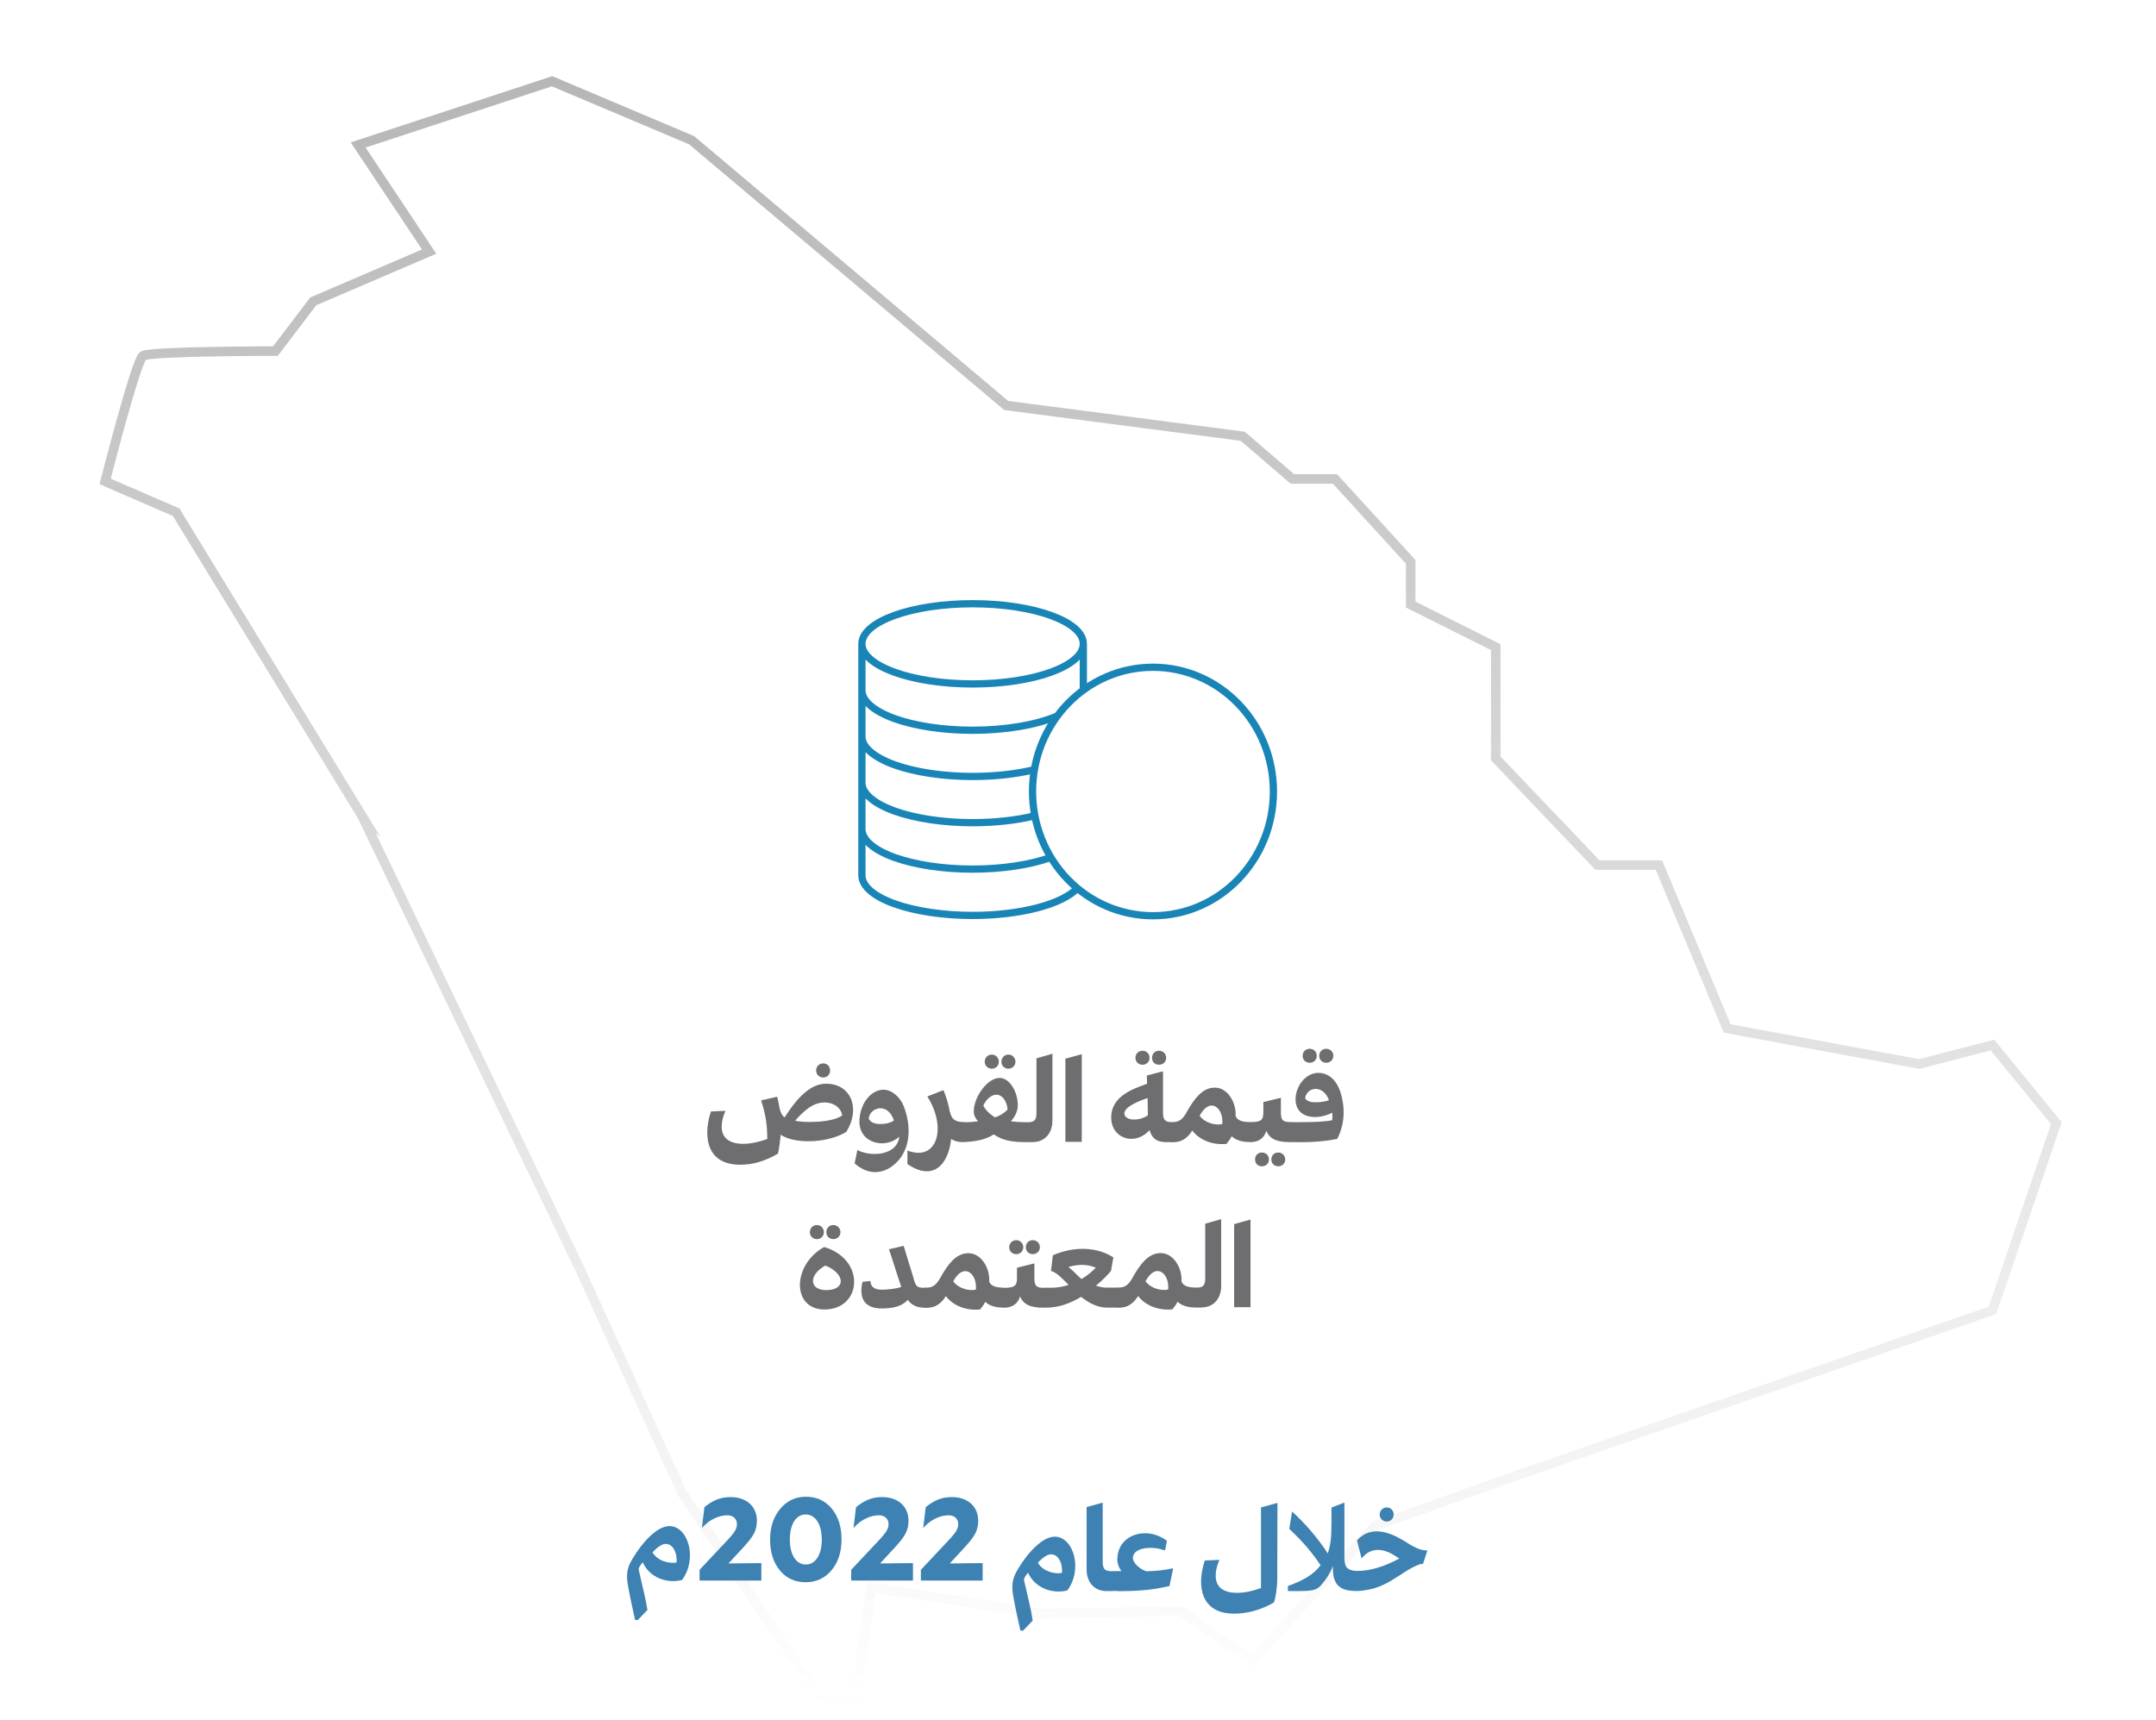 <svg width="208" height="166" viewBox="0 0 208 166" fill="none" xmlns="http://www.w3.org/2000/svg">
<path d="M68.573 107.26L69.983 107.2C69.733 107.79 69.623 108.3 69.623 108.72C69.623 109.83 70.393 110.38 71.683 110.38C72.413 110.38 73.173 110.22 74.023 109.92C74.023 109.33 73.993 108.79 73.913 108.2C73.823 107.57 73.673 106.92 73.423 106.19L74.983 105.84C75.073 106.2 75.153 106.59 75.213 106.97C75.323 107.38 75.453 107.68 75.703 107.83C77.083 105.63 78.383 104.55 79.753 104.58C82.113 104.61 83.043 106.99 81.653 109.22C80.113 110.21 77.103 110.46 75.563 109.65C75.463 109.6 75.383 109.56 75.323 109.48C75.263 110.08 75.173 110.87 75.053 111.33C73.713 112.1 72.593 112.4 71.393 112.4C69.363 112.4 68.233 111.31 68.233 109.27C68.233 108.68 68.343 108 68.583 107.27L68.573 107.26ZM81.253 107.65C81.133 106.89 80.463 106.43 79.643 106.39C78.933 106.38 78.103 106.55 76.713 108.15C77.233 108.32 80.133 108.43 81.243 107.65H81.253ZM78.733 103.3C78.733 102.91 79.043 102.62 79.413 102.62C79.813 102.62 80.083 102.91 80.083 103.3C80.083 103.69 79.813 103.98 79.413 103.98C79.043 103.98 78.733 103.69 78.733 103.3ZM82.453 112.27L82.713 110.98C84.013 111.66 86.543 111.54 86.763 109.69C85.473 110.9 82.913 110.39 82.913 108.24C82.913 106.62 83.963 105.16 85.233 105.16C86.013 105.16 86.793 105.81 87.173 106.72C87.933 108.62 87.873 110.85 86.473 112.2C85.463 113.19 83.953 113.59 82.463 112.28L82.453 112.27ZM84.853 108.47C85.353 108.48 85.873 108.39 86.243 108.13C86.023 107.47 85.593 106.97 84.973 106.95C84.443 106.93 83.883 107.31 83.803 107.95C83.983 108.28 84.303 108.45 84.843 108.47H84.853ZM93.103 110.06L92.793 110.21C92.473 110.21 92.053 110.12 91.763 109.9C91.493 112.44 89.993 114.02 87.543 112.33V111.03C90.453 112.14 91.363 108.79 89.463 105.81L91.023 105.2C91.313 105.9 91.523 106.63 91.643 107.34V107.28C91.833 108.16 92.313 108.28 93.063 108.28L93.333 108.44L93.093 110.06H93.103ZM92.233 108.76L92.813 108.31H92.823C93.353 108.3 93.863 108.28 94.363 108.2C94.113 107.95 93.943 107.61 93.943 107.26C93.943 105.85 95.273 104.02 96.433 104.02C97.433 104.02 98.193 105.41 98.193 106.65C98.193 107.22 97.923 107.78 97.523 108.2C98.023 108.28 98.473 108.29 99.083 108.3V110.22C97.643 110.22 96.743 110.07 95.873 109.47C95.133 109.97 94.093 110.18 92.813 110.22H92.803L92.223 109.76V108.77L92.233 108.76ZM95.993 107.83C96.473 107.67 96.903 107.41 97.213 107.06C97.123 106.23 96.683 105.64 96.123 105.64C95.663 105.64 95.163 106.05 94.863 106.69C95.093 107.13 95.483 107.52 95.983 107.82L95.993 107.83ZM95.003 102.46C95.003 102.07 95.293 101.77 95.683 101.77C96.073 101.77 96.363 102.08 96.363 102.46C96.363 102.84 96.073 103.13 95.683 103.13C95.293 103.13 95.003 102.84 95.003 102.46ZM97.283 101.77C97.673 101.77 97.963 102.08 97.963 102.46C97.963 102.84 97.673 103.13 97.283 103.13C96.893 103.13 96.613 102.84 96.613 102.46C96.613 102.08 96.893 101.77 97.283 101.77ZM99.653 110.22H99.063L98.473 109.76V108.77L99.063 108.29L99.203 108.3C99.943 108.3 99.993 107.87 99.993 107.36V102.13L101.533 101.69V108.15C101.533 109.32 100.823 110.21 99.653 110.21V110.22ZM102.783 102.17L104.363 101.73V110.19H102.783V102.17ZM110.663 104.58L110.643 103.79L112.203 103.38V107.34C112.203 107.87 112.273 108.29 113.003 108.29H113.093V110.22H112.483C111.533 110.22 111.103 109.77 110.903 109.06C110.383 109.64 109.743 109.9 109.143 109.9C108.123 109.9 107.203 109.14 107.203 107.84C107.203 105.74 109.383 105.06 110.653 104.59L110.663 104.58ZM109.403 108.04C109.823 108.04 110.313 107.92 110.743 107.63L110.713 105.96C109.803 106.28 108.473 106.81 108.473 107.46C108.483 107.83 108.893 108.04 109.413 108.04H109.403ZM109.543 102.08C109.543 101.69 109.833 101.4 110.223 101.4C110.613 101.4 110.903 101.69 110.903 102.08C110.903 102.47 110.613 102.75 110.223 102.75C109.833 102.75 109.543 102.47 109.543 102.08ZM111.813 101.4C112.213 101.4 112.503 101.69 112.503 102.08C112.503 102.47 112.213 102.75 111.813 102.75C111.413 102.75 111.143 102.47 111.143 102.08C111.143 101.69 111.423 101.4 111.813 101.4ZM118.823 109.65C118.703 109.91 118.513 110.16 118.323 110.39C117.053 110.51 115.773 110.08 115.023 109.1C114.543 109.85 113.993 110.23 113.163 110.23H112.923L112.333 109.75V108.76L112.923 108.28H113.163C114.093 108.29 114.353 107.52 114.713 106.93C115.593 105.46 116.353 104.95 117.233 104.96C118.413 104.96 119.293 106.39 119.203 107.7C119.393 108.19 119.993 108.28 120.583 108.28V110.21C119.803 110.21 119.223 110.03 118.813 109.64L118.823 109.65ZM117.923 108.48C117.993 107.55 117.613 106.86 117.083 106.71C116.563 106.59 116.123 106.98 115.733 107.67C116.243 108.38 117.293 108.63 117.923 108.47V108.48ZM124.493 108.29V110.22C123.203 110.22 122.513 109.94 122.173 109.13C121.933 109.89 121.393 110.22 120.573 110.22L119.983 109.74V108.76L120.573 108.28H120.723C121.803 108.29 121.883 107.95 121.883 107.29V106.35L123.573 105.94V107.36C123.573 108.11 123.753 108.28 124.503 108.28L124.493 108.29ZM121.743 111.22C122.133 111.22 122.423 111.51 122.423 111.89C122.423 112.27 122.133 112.55 121.743 112.55C121.353 112.55 121.083 112.28 121.083 111.89C121.083 111.5 121.353 111.22 121.743 111.22ZM123.323 111.22C123.693 111.22 123.993 111.51 123.993 111.89C123.993 112.27 123.703 112.55 123.323 112.55C122.943 112.55 122.653 112.28 122.653 111.89C122.653 111.5 122.933 111.22 123.323 111.22ZM123.913 108.77L124.503 108.29C125.463 108.29 127.433 108.32 128.523 108.11C128.543 107.87 128.553 107.67 128.533 107.38C126.703 108.26 124.873 107.74 124.993 105.93C125.083 104.6 126.143 103.44 127.333 103.54C128.333 103.61 129.123 104.42 129.443 105.85C129.803 107.28 129.633 108.7 129.013 109.9C127.323 110.27 125.593 110.22 124.503 110.22L123.913 109.76V108.77ZM125.673 101.89C125.673 101.5 125.963 101.21 126.353 101.21C126.743 101.21 127.033 101.5 127.033 101.89C127.033 102.28 126.743 102.56 126.353 102.56C125.963 102.56 125.673 102.28 125.673 101.89ZM126.843 106.37C127.283 106.39 127.873 106.31 128.213 106.17C127.963 105.51 127.513 105.1 126.953 105.08C126.463 105.07 125.973 105.42 125.913 106C126.073 106.22 126.343 106.36 126.843 106.37ZM127.943 101.21C128.333 101.21 128.633 101.5 128.633 101.89C128.633 102.28 128.323 102.56 127.943 102.56C127.563 102.56 127.273 102.28 127.273 101.89C127.273 101.5 127.553 101.21 127.943 101.21Z" fill="#6E6E70"/>
<path d="M79.513 120.339C81.493 120.929 82.403 122.379 82.403 123.709C82.403 125.099 81.393 126.369 79.543 126.369C77.953 126.369 77.173 125.289 77.173 123.999C77.173 122.709 77.963 121.189 79.513 120.339ZM78.133 118.909C78.133 118.519 78.423 118.219 78.813 118.219C79.203 118.219 79.483 118.529 79.483 118.909C79.483 119.289 79.203 119.579 78.813 119.579C78.423 119.579 78.133 119.299 78.133 118.909ZM79.683 124.499C80.663 124.499 81.113 124.109 81.113 123.639C81.113 123.129 80.593 122.509 79.623 122.129C78.803 122.589 78.433 123.149 78.433 123.619C78.433 124.119 78.883 124.499 79.683 124.499ZM80.393 118.219C80.783 118.219 81.083 118.529 81.083 118.909C81.083 119.289 80.773 119.579 80.393 119.579C80.013 119.579 79.723 119.299 79.723 118.909C79.723 118.519 80.003 118.219 80.393 118.219ZM89.233 124.269V126.199C88.433 126.199 87.943 125.939 87.573 125.439C87.033 126.069 86.153 126.269 85.063 126.269C83.883 126.269 83.103 125.769 83.103 124.559C83.103 124.299 83.133 124.019 83.213 123.699L83.993 123.619C83.983 123.789 84.003 123.929 84.083 124.029C84.243 124.349 84.623 124.459 85.113 124.459C85.533 124.459 86.463 124.379 86.953 124.189C86.563 123.079 86.213 121.879 85.763 120.559L87.183 120.229C87.783 122.249 88.103 123.169 88.213 123.629C88.393 124.189 88.573 124.279 89.223 124.279L89.233 124.269ZM95.053 125.629C94.933 125.889 94.743 126.139 94.553 126.369C93.283 126.489 92.003 126.059 91.253 125.079C90.773 125.829 90.223 126.209 89.393 126.209H89.153L88.563 125.729V124.739L89.153 124.259H89.393C90.323 124.269 90.583 123.499 90.943 122.909C91.823 121.439 92.583 120.929 93.463 120.939C94.643 120.939 95.523 122.369 95.433 123.679C95.623 124.169 96.223 124.259 96.813 124.259V126.189C96.033 126.189 95.453 126.009 95.043 125.619L95.053 125.629ZM94.153 124.459C94.223 123.529 93.843 122.839 93.313 122.689C92.793 122.569 92.353 122.959 91.963 123.649C92.473 124.359 93.523 124.609 94.153 124.449V124.459ZM96.213 124.739L96.803 124.279H96.953C98.033 124.269 98.113 123.939 98.113 123.289V122.339L99.793 121.919V123.349C99.793 124.089 99.983 124.279 100.723 124.279V126.199C99.443 126.199 98.753 125.919 98.413 125.109C98.173 125.869 97.623 126.199 96.813 126.199L96.223 125.739V124.749L96.213 124.739ZM97.363 120.359C97.363 119.989 97.653 119.679 98.043 119.679C98.433 119.679 98.723 119.989 98.723 120.359C98.723 120.729 98.433 121.029 98.043 121.029C97.653 121.029 97.363 120.749 97.363 120.359ZM99.643 119.679C100.033 119.679 100.323 119.989 100.323 120.359C100.323 120.729 100.033 121.029 99.643 121.029C99.253 121.029 98.963 120.749 98.963 120.359C98.963 119.969 99.243 119.679 99.643 119.679ZM107.783 124.269V126.189H106.833C105.853 126.189 105.033 125.729 104.303 125.149C103.173 125.829 102.063 126.189 100.973 126.189H100.723L100.143 125.709V124.729L100.723 124.269H101.453C102.043 124.269 102.603 124.159 103.093 123.989C102.463 123.359 101.913 122.769 101.393 122.649L101.573 121.139C103.583 120.259 105.793 120.299 107.413 121.339L107.183 122.639C106.983 122.889 106.473 123.469 105.733 124.069C106.053 124.179 106.403 124.259 106.773 124.259H107.783V124.269ZM103.853 122.989C104.023 123.149 104.183 123.299 104.343 123.429C104.913 123.099 105.363 122.689 105.713 122.339C105.013 122.029 104.133 121.949 103.073 122.269C103.343 122.469 103.593 122.719 103.853 122.979V122.989ZM113.603 125.619C113.483 125.879 113.293 126.129 113.103 126.359C111.833 126.479 110.553 126.049 109.803 125.069C109.323 125.819 108.773 126.199 107.943 126.199H107.703L107.113 125.719V124.729L107.703 124.249H107.943C108.873 124.259 109.133 123.489 109.493 122.899C110.373 121.429 111.133 120.919 112.013 120.929C113.193 120.929 114.073 122.359 113.983 123.669C114.173 124.159 114.773 124.249 115.363 124.249V126.179C114.583 126.179 114.003 125.999 113.593 125.609L113.603 125.619ZM112.703 124.449C112.773 123.519 112.393 122.829 111.863 122.679C111.343 122.559 110.903 122.949 110.513 123.639C111.023 124.349 112.073 124.599 112.703 124.439V124.449ZM115.933 126.179H115.343L114.753 125.719V124.729L115.343 124.249L115.483 124.259C116.223 124.259 116.273 123.829 116.273 123.319V118.089L117.813 117.649V124.109C117.813 125.279 117.103 126.169 115.933 126.169V126.179ZM119.063 118.129L120.643 117.689V126.149H119.063V118.129Z" fill="#6E6E70"/>
<path d="M64.582 147.272C66.418 147.272 67.313 150.468 65.794 152.474C64.344 152.848 62.655 152.236 62.009 150.762C61.748 151.08 61.59 151.306 61.624 151.488C62.02 153.29 62.27 154.14 62.462 155.364L61.533 156.338H61.272C61.136 155.636 60.842 154.491 60.604 153.12C60.411 152.077 60.422 151.397 61.023 150.422C61.941 148.87 63.369 147.272 64.582 147.272ZM62.95 149.81C63.46 150.66 64.593 150.921 65.273 150.785C65.352 149.878 64.956 149.096 64.378 149.006C64.026 148.926 63.584 149.13 62.95 149.81Z" fill="#3D82B2"/>
<path d="M67.492 152.53V151.488L70.314 148.484C70.903 147.838 71.096 147.498 71.096 147.079C71.096 146.58 70.733 146.229 70.178 146.229C69.441 146.229 68.512 146.569 67.741 147.43H67.719L67.957 145.447C68.727 144.824 69.453 144.472 70.473 144.472C72.037 144.472 73.023 145.39 73.023 146.762C73.023 147.204 72.932 147.612 72.739 147.986C72.547 148.36 72.184 148.813 71.663 149.38L70.28 150.876L73.453 150.842V152.53H67.492ZM81.186 148.552C81.186 149.765 80.868 150.762 80.222 151.533C79.576 152.304 78.738 152.689 77.729 152.689C76.709 152.689 75.87 152.315 75.247 151.556C74.612 150.796 74.295 149.81 74.295 148.575C74.295 147.362 74.624 146.376 75.281 145.594C75.927 144.824 76.754 144.438 77.752 144.438C78.772 144.438 79.599 144.812 80.234 145.572C80.868 146.331 81.186 147.328 81.186 148.552ZM76.199 148.552C76.199 150.003 76.777 150.978 77.752 150.978C78.704 150.978 79.282 149.992 79.282 148.575C79.282 147.136 78.692 146.15 77.729 146.15C76.766 146.15 76.199 147.147 76.199 148.552ZM82.118 152.53V151.488L84.94 148.484C85.529 147.838 85.722 147.498 85.722 147.079C85.722 146.58 85.359 146.229 84.804 146.229C84.067 146.229 83.138 146.569 82.367 147.43H82.345L82.583 145.447C83.353 144.824 84.079 144.472 85.099 144.472C86.663 144.472 87.649 145.39 87.649 146.762C87.649 147.204 87.558 147.612 87.365 147.986C87.173 148.36 86.81 148.813 86.289 149.38L84.906 150.876L88.079 150.842V152.53H82.118ZM88.842 152.53V151.488L91.664 148.484C92.253 147.838 92.446 147.498 92.446 147.079C92.446 146.58 92.083 146.229 91.528 146.229C90.791 146.229 89.862 146.569 89.091 147.43H89.068L89.306 145.447C90.077 144.824 90.802 144.472 91.822 144.472C93.386 144.472 94.372 145.39 94.372 146.762C94.372 147.204 94.282 147.612 94.089 147.986C93.896 148.36 93.534 148.813 93.012 149.38L91.63 150.876L94.803 150.842V152.53H88.842Z" fill="#3D82B2"/>
<path d="M102.973 153.481C101.523 153.851 99.833 153.241 99.183 151.771C98.923 152.091 98.763 152.311 98.793 152.501C99.193 154.301 99.443 155.151 99.633 156.381L98.703 157.361H98.443C98.303 156.661 98.013 155.511 97.773 154.141C97.583 153.101 97.593 152.421 98.193 151.441C99.113 149.891 100.543 148.291 101.753 148.291C103.593 148.291 104.483 151.491 102.963 153.491L102.973 153.481ZM102.453 151.791C102.533 150.881 102.133 150.101 101.553 150.011C101.203 149.931 100.763 150.131 100.123 150.811C100.633 151.661 101.763 151.921 102.443 151.791H102.453ZM104.833 151.471V145.431L106.383 145.011V150.681C106.383 151.191 106.443 151.621 107.163 151.621H107.313V153.541H106.723C105.543 153.541 104.833 152.641 104.833 151.481V151.471ZM107.813 153.531H107.293L106.713 153.071V152.081L107.293 151.621L108.193 151.611C107.933 151.281 107.793 150.881 107.793 150.501C107.793 148.921 109.003 147.961 110.473 147.961C111.173 147.961 111.923 148.201 112.583 148.691L112.403 149.591L112.353 149.611C111.913 149.451 111.423 149.371 110.983 149.371C110.033 149.371 109.293 149.711 109.293 150.371C109.293 150.731 109.823 151.371 110.583 151.631C111.503 151.611 112.263 151.541 113.113 151.351L113.173 151.381L112.823 153.061C111.483 153.351 110.363 153.551 107.823 153.551L107.813 153.531ZM122.893 154.651C121.543 155.421 120.243 155.721 119.043 155.721C117.013 155.721 115.873 154.631 115.873 152.591C115.873 152.001 115.993 151.321 116.233 150.591L117.643 150.531C117.383 151.121 117.283 151.631 117.283 152.051C117.283 153.171 118.033 153.711 119.343 153.711C120.053 153.711 120.833 153.551 121.653 153.251V145.471L123.243 145.031L123.223 152.261C123.223 153.291 123.073 154.121 122.903 154.651H122.893ZM130.793 153.531C129.253 153.531 128.593 152.901 128.593 151.391V151.121C128.313 151.851 127.943 152.411 127.523 152.881C127.403 153.051 127.263 153.171 127.113 153.271C126.823 153.451 126.343 153.541 125.513 153.541H124.253V153.051C125.783 152.511 126.743 151.921 127.403 151.051C126.623 149.871 125.743 148.821 124.383 147.541L124.653 145.861C125.953 147.061 127.123 148.411 128.093 149.901C128.363 149.141 128.453 148.441 128.453 146.991V145.481L129.703 145.001V150.331C129.703 150.671 129.753 150.931 129.823 151.101C129.993 151.461 130.393 151.611 131.203 151.611L131.483 151.761L131.223 153.381L130.773 153.541L130.793 153.531ZM130.153 152.081L130.743 151.601C132.233 151.631 133.603 151.141 135.003 150.401C134.713 150.221 134.493 150.071 134.343 149.991C133.593 149.551 132.303 149.171 131.363 150.401L130.913 148.651C132.283 147.131 134.133 147.891 135.483 148.711C136.323 149.251 136.973 149.631 137.673 149.621L137.693 149.671L137.283 150.921C137.193 150.921 137.133 150.931 137.033 150.941C135.993 151.291 135.243 151.931 134.243 152.521C133.383 153.031 132.553 153.351 131.683 153.461C131.373 153.521 131.063 153.541 130.743 153.541L130.153 153.061V152.081ZM133.103 146.151C133.103 145.781 133.413 145.471 133.783 145.471C134.183 145.471 134.453 145.781 134.453 146.151C134.453 146.521 134.183 146.831 133.783 146.831C133.413 146.831 133.103 146.541 133.103 146.151Z" fill="#3D82B2"/>
<path d="M103.963 85.691C102.513 87.271 98.433 88.341 93.833 88.341C91.003 88.341 88.283 87.931 86.283 87.211C84.283 86.491 83.153 85.501 83.153 84.481V80.011M83.153 80.011C83.153 81.031 84.283 82.021 86.283 82.741C88.283 83.461 90.983 83.871 93.833 83.871C96.683 83.871 99.403 83.461 101.413 82.731M83.153 80.011V75.531M83.153 75.531C83.153 76.551 84.283 77.531 86.283 78.261C88.283 78.981 91.003 79.391 93.833 79.391C95.983 79.391 98.083 79.161 99.853 78.721M83.153 75.531V71.061M99.803 74.271C98.043 74.701 95.953 74.931 93.833 74.931C91.003 74.931 88.283 74.521 86.283 73.801C84.283 73.071 83.153 72.091 83.153 71.071V66.601M104.513 62.121V66.601M102.033 69.081C100.003 69.961 97.003 70.471 93.833 70.471C91.003 70.471 88.283 70.061 86.283 69.341C84.283 68.611 83.153 67.631 83.153 66.611V62.131M83.153 62.131C83.153 64.261 87.933 66.001 93.833 66.001C99.733 66.001 104.513 64.271 104.513 62.131C104.513 59.991 99.733 58.261 93.833 58.261C87.933 58.261 83.153 59.991 83.153 62.131ZM99.613 76.381C99.613 79.561 100.833 82.611 103.013 84.861C105.193 87.111 108.143 88.371 111.233 88.371C117.653 88.371 122.853 83.001 122.853 76.381C122.853 69.761 117.653 64.391 111.233 64.391C104.813 64.391 99.613 69.761 99.613 76.381Z" stroke="#1985B6" stroke-width="0.7" stroke-miterlimit="10"/>
<g opacity="0.5">
<mask id="mask0_1520_4713" style="mask-type:luminance" maskUnits="userSpaceOnUse" x="0" y="0" width="208" height="166">
<path d="M207.923 0.37H0.603V165.89H207.923V0.37Z" fill="white"/>
</mask>
<g mask="url(#mask0_1520_4713)">
<mask id="mask1_1520_4713" style="mask-type:luminance" maskUnits="userSpaceOnUse" x="0" y="0" width="208" height="166">
<path d="M207.923 0.37H0.603V165.89H207.923V0.37Z" fill="white"/>
</mask>
<g mask="url(#mask1_1520_4713)">
<path d="M35.063 78.96L16.993 49.43L10.143 46.46C10.143 46.46 13.113 34.8 13.793 34.34C14.473 33.88 26.573 33.88 26.573 33.88L30.223 29.08L41.403 24.28L34.553 13.99L53.263 7.84L66.723 13.53L97.073 39.13L119.893 42.1L124.683 46.22H128.793L136.093 54.22V58.34L144.303 62.45V73.19L154.113 83.48H160.043L166.633 99.25L185.153 102.68L192.223 100.85L198.383 108.39L192.223 126.45L146.813 142.22L132.663 147.25L120.793 160.28L113.943 155.48L100.483 155.71L84.053 153.2L82.453 164.4H79.483L65.793 144.05L55.933 122.44L35.023 78.93L35.063 78.96Z" stroke="url(#paint0_linear_1520_4713)" stroke-width="0.92" stroke-miterlimit="10"/>
</g>
</g>
</g>
<defs>
<linearGradient id="paint0_linear_1520_4713" x1="104.263" y1="7.84" x2="104.263" y2="164.4" gradientUnits="userSpaceOnUse">
<stop stop-color="#6E6E70"/>
<stop offset="1" stop-color="#6E6E70" stop-opacity="0"/>
</linearGradient>
</defs>
</svg>
